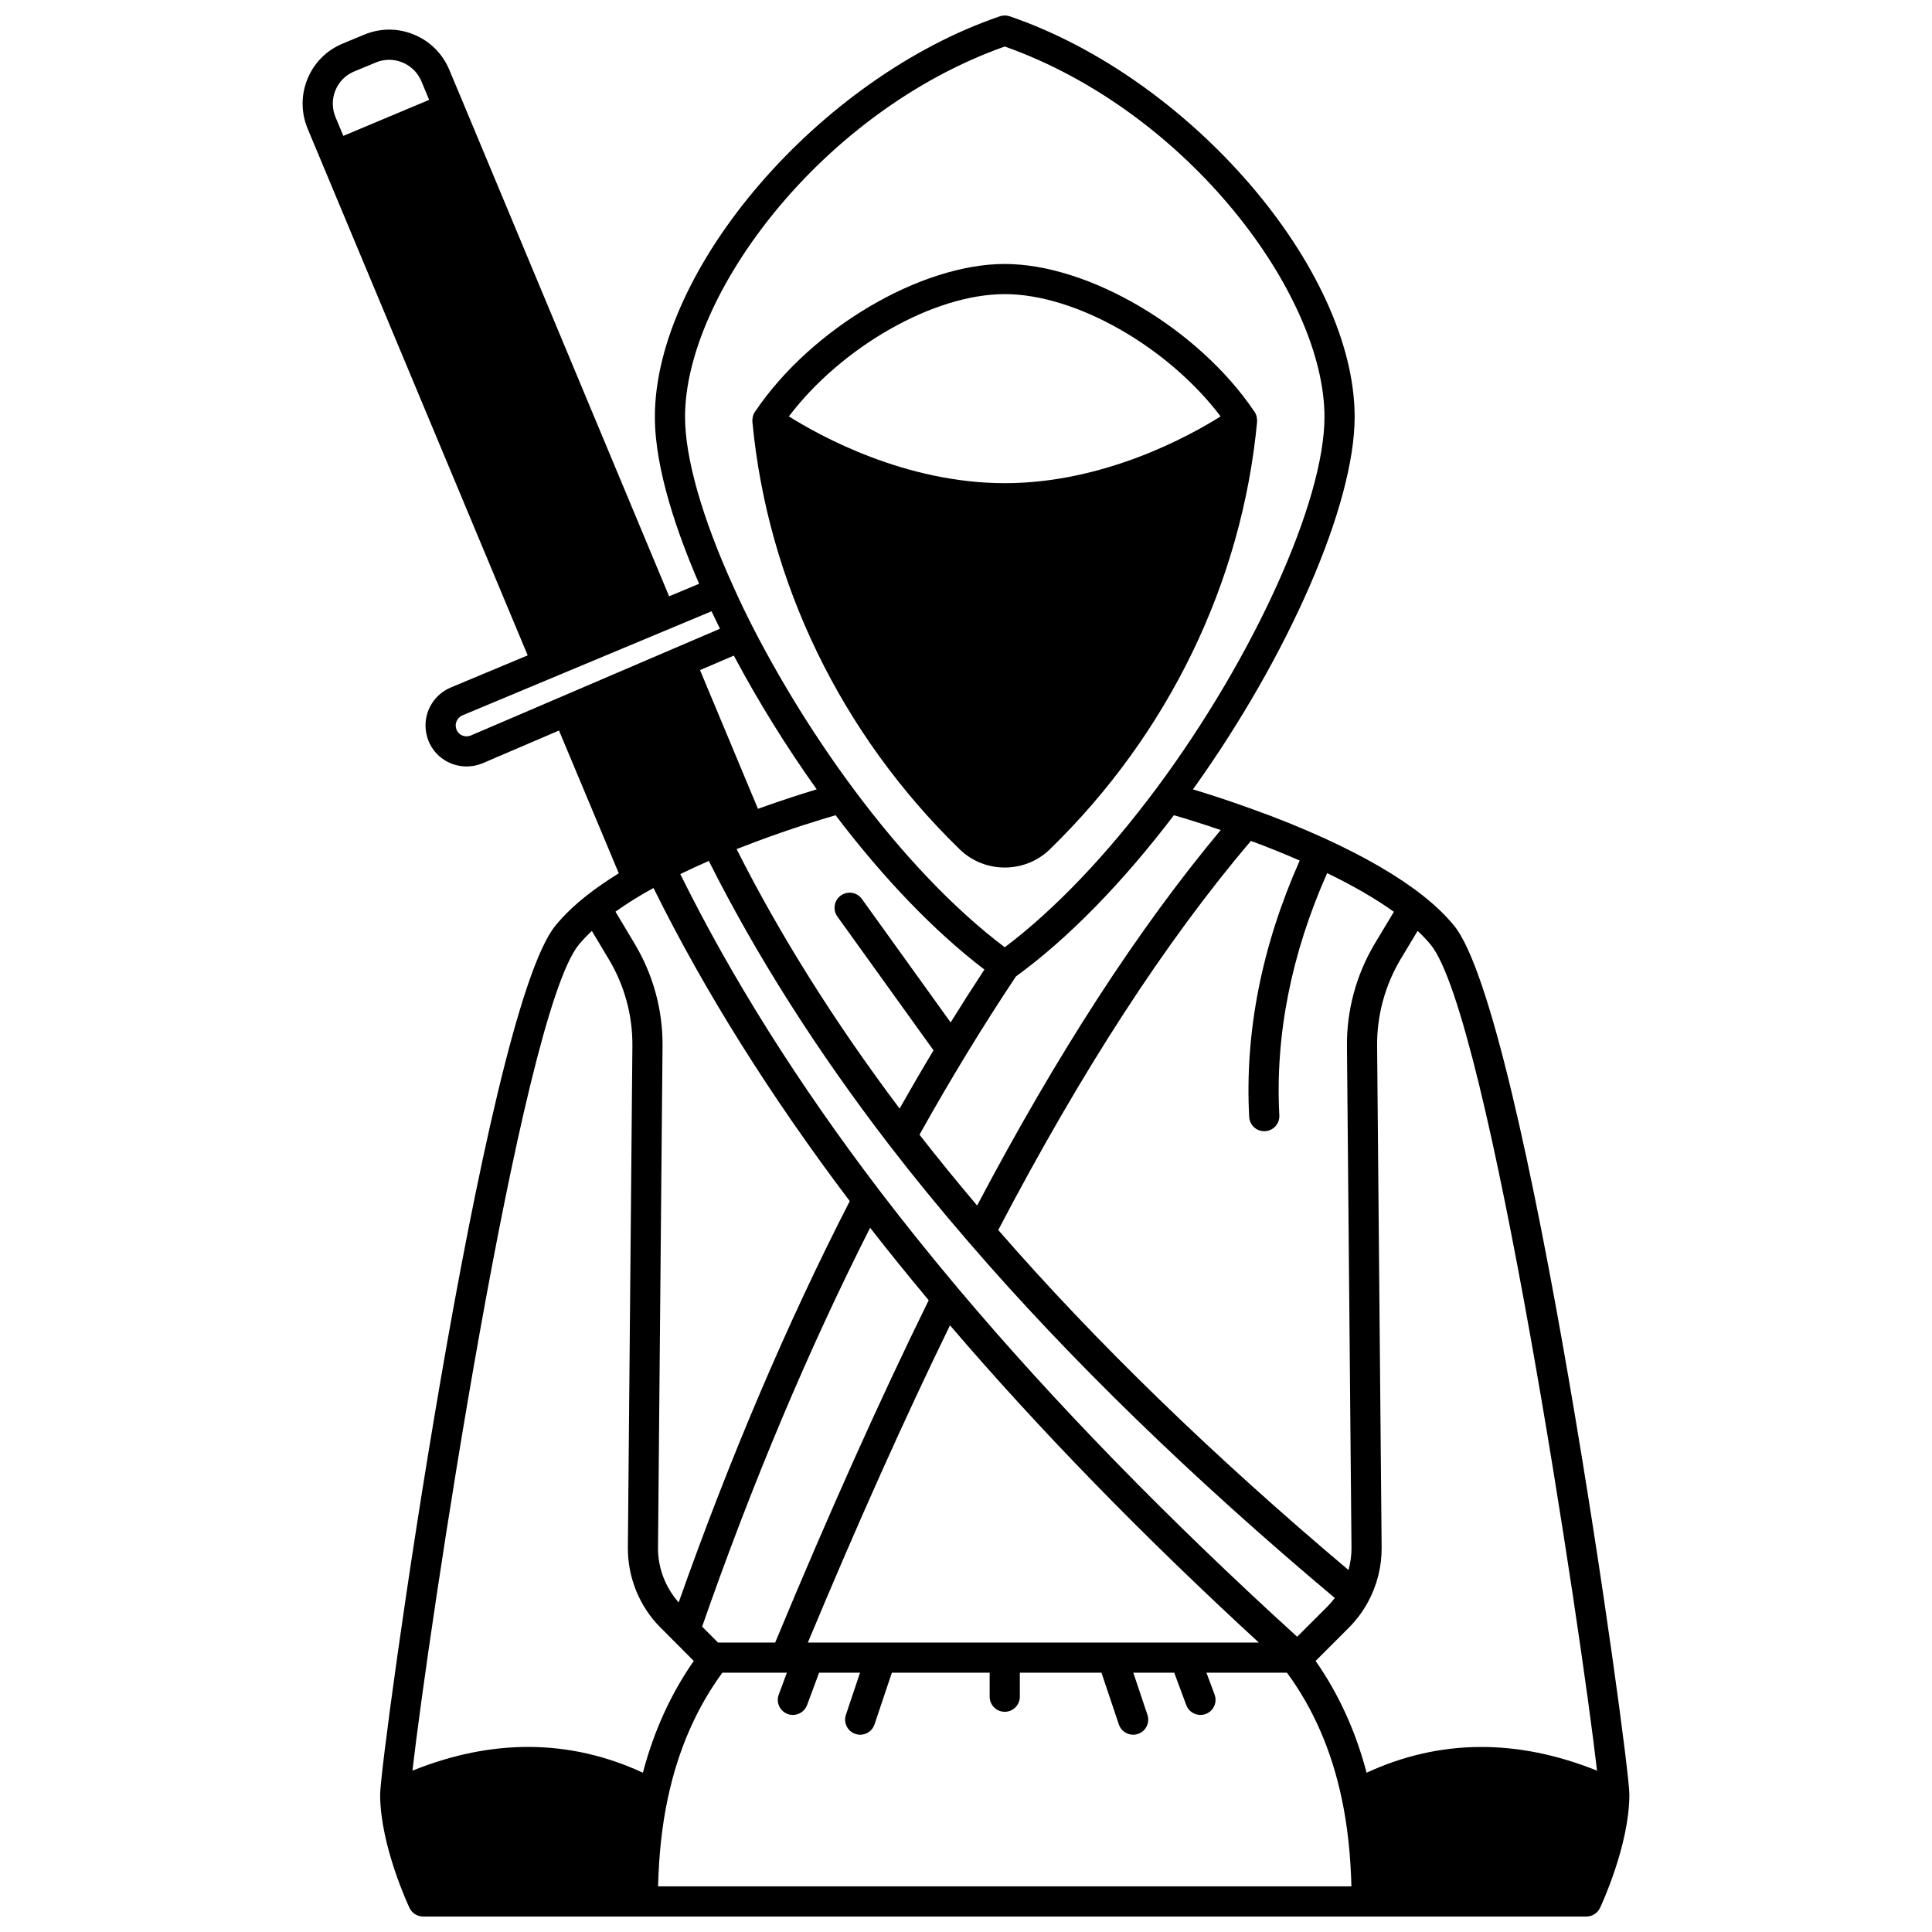 <?xml version="1.0" encoding="UTF-8"?>
<!-- Uploaded to: ICON Repo, www.svgrepo.com, Generator: ICON Repo Mixer Tools -->
<svg width="800px" height="800px" version="1.1" viewBox="144 144 512 512" xmlns="http://www.w3.org/2000/svg">
 <defs>
  <clipPath id="a">
   <path d="m224 148.09h352v503.81h-352z"/>
  </clipPath>
 </defs>
 <path d="m343.39 255.75c4.004 42.543 23.512 82.793 54.926 113.32 3.293 3.219 7.625 4.832 11.953 4.832s8.652-1.605 11.945-4.82c31.422-30.539 50.93-70.789 54.93-113.33 0.035-0.371-0.02-0.738-0.09-1.098-0.012-0.074 0-0.148-0.016-0.223-0.113-0.453-0.297-0.887-0.559-1.281-0.027-0.043-0.062-0.082-0.094-0.129-0.004-0.004-0.004-0.008-0.004-0.008 0-0.004-0.004-0.004-0.008-0.008-14.789-21.906-43.789-39.051-66.105-39.051-22.324 0-51.328 17.145-66.113 39.055 0 0-0.004 0-0.004 0.004v0.004c-0.031 0.043-0.062 0.09-0.098 0.133-0.266 0.391-0.449 0.828-0.559 1.285-0.016 0.07-0.004 0.148-0.016 0.219-0.074 0.352-0.125 0.719-0.09 1.094zm66.879-33.805c18.875 0 43.246 13.996 57.207 32.402-8.199 5.164-30.824 17.699-57.207 17.699s-49.004-12.535-57.211-17.699c13.965-18.406 38.336-32.402 57.211-32.402z"/>
 <g clip-path="url(#a)">
  <path d="m575.8 619.77c0-0.059 0.004-0.117 0.004-0.176 0-9.672-27.316-207.02-46.496-230.34-2.223-2.688-4.875-5.246-8.117-7.824-6.418-5.09-15.098-10.168-25.805-15.094-6.34-2.906-13.191-5.676-19.777-8-6.301-2.289-11.695-4.004-15.461-5.141 25.383-35.469 42.848-75.434 42.848-98.699 0-39.23-43.574-89.844-91.43-106.18-0.836-0.285-1.75-0.285-2.582 0-47.859 16.332-91.438 66.945-91.438 106.18 0 13.902 6.043 31.086 11.727 44.211l-7.949 3.324-54.668-130.97-3.602-8.598c-1.785-4.25-5.113-7.559-9.375-9.309-4.262-1.754-8.953-1.738-13.199 0.047l-5.676 2.356c-4.254 1.762-7.562 5.082-9.312 9.348-1.742 4.25-1.73 8.934 0.039 13.203l58.312 139.57-20.461 8.547c-4.023 1.73-6.617 5.664-6.617 10.027 0 1.426 0.273 2.824 0.816 4.156 1.711 4.176 5.762 6.711 10.07 6.711 1.398 0 2.824-0.27 4.203-0.832l20.285-8.691 15.844 37.836c-3.293 2.039-6.144 4.019-8.633 5.992-3.246 2.578-5.902 5.137-8.117 7.828-19.172 23.316-46.496 220.66-46.496 230.33 0 0.055 0.004 0.117 0.004 0.176v0.027c0.07 13.336 7.457 29.145 7.773 29.812 0.656 1.406 2.066 2.301 3.609 2.301h308.29c1.547 0 2.953-0.895 3.613-2.293 0.316-0.668 7.695-16.477 7.773-29.812v-0.027zm-254.79 0.656c2.684-12.613 7.547-23.758 14.418-33.141h17.105l-2.156 5.801c-0.77 2.074 0.285 4.375 2.356 5.141 0.461 0.172 0.926 0.25 1.395 0.25 1.625 0 3.152-0.996 3.75-2.602l3.191-8.59h10.848l-3.746 11.164c-0.703 2.09 0.426 4.363 2.519 5.066 0.418 0.141 0.852 0.207 1.273 0.207 1.672 0 3.231-1.055 3.789-2.727l4.602-13.711h25.914v6.359c0 2.211 1.789 4 4 4 2.211 0 4-1.789 4-4v-6.359h21.633l4.602 13.711c0.562 1.672 2.121 2.727 3.789 2.727 0.418 0 0.852-0.066 1.273-0.207 2.09-0.703 3.223-2.973 2.519-5.066l-3.746-11.164h10.848l3.191 8.59c0.598 1.605 2.125 2.602 3.75 2.602 0.465 0 0.934-0.078 1.395-0.25 2.07-0.77 3.121-3.07 2.356-5.141l-2.156-5.801h21.34c6.898 9.367 11.777 20.504 14.461 33.156 1.555 7.164 2.402 15.066 2.613 23.465h-183.74c0.211-8.41 1.059-16.309 2.613-23.48zm-8.793-226.28-5.109-8.539c2.301-1.645 4.894-3.316 7.891-5.062 0.715-0.414 1.465-0.809 2.188-1.211 13.434 27.176 30.898 55.055 52.008 82.977-16.586 32.324-31.812 68.062-45.34 106.35-3.481-3.934-5.508-9.09-5.477-14.438l1.199-132.98c0.09-9.52-2.457-18.883-7.359-27.09zm26.258-76.402c6.434 12.102 13.918 24.172 21.965 35.438-3.781 1.145-9.25 2.883-15.574 5.16l-15.352-36.762zm116.62 42.297c2.582 0.746 6.969 2.074 12.406 3.926-21.938 26.301-43.133 58.965-64.555 99.504-5.41-6.383-10.52-12.664-15.27-18.766 8.188-14.66 16.773-28.762 25.562-41.941 13.758-9.996 28.168-24.727 41.855-42.723zm33.344 12.012c-10.035 22.586-14.586 45.422-13.391 67.945 0.113 2.137 1.883 3.785 3.992 3.785 0.07 0 0.145 0 0.215-0.004 2.207-0.117 3.902-2.004 3.781-4.207-1.133-21.219 3.176-42.793 12.672-64.191 6.996 3.402 12.918 6.832 17.688 10.258l-5.121 8.52c-4.871 8.223-7.406 17.578-7.316 27.066l1.199 132.99c0.016 1.98-0.27 3.949-0.793 5.859-35.918-30.266-67.117-60.547-92.82-90.105 22.316-42.574 44.293-76.402 66.949-103.12 4.356 1.594 8.699 3.352 12.945 5.207zm-130.32 207.24h-0.012-0.016c13.234-31.707 25.613-59.332 37.668-84.07 23.492 27.461 50.965 55.68 81.84 84.07zm-23.836 0-4.211-4.223c13.262-38.039 28.23-73.535 44.523-105.7 4.809 6.184 9.941 12.531 15.52 19.207-13.004 26.473-26.34 56.207-40.684 90.719zm153.48-1.539c-34.328-31.227-64.574-62.273-89.867-92.316-0.008-0.008-0.012-0.016-0.02-0.023-0.008-0.012-0.016-0.02-0.027-0.031-7.68-9.152-14.48-17.625-20.789-25.906-21.523-28.242-39.238-56.418-52.773-83.836 2.473-1.203 4.988-2.363 7.555-3.488 12.527 24.953 28.59 50.281 47.871 75.352 0.004 0.008 0.012 0.012 0.016 0.02 0.004 0.008 0.008 0.012 0.012 0.02 6.363 8.262 13.406 16.879 20.941 25.602 26.668 30.953 59.336 62.676 97.051 94.336-0.602 0.797-1.242 1.551-1.922 2.234zm-91.832-162.8-23.52-32.719c-1.289-1.797-3.785-2.203-5.582-0.914-1.793 1.289-2.203 3.785-0.91 5.582l25.477 35.445c-3.043 5.059-6.039 10.211-8.992 15.434-17.23-22.922-31.73-46.008-43.191-68.758 1.645-0.652 3.266-1.277 4.84-1.863 9.383-3.519 17.457-5.977 21.387-7.117 12.828 16.91 26.355 30.93 39.441 40.898-3.008 4.566-5.996 9.246-8.949 14.012zm171.3 198.29c-21.266-8.543-41.762-8.375-61.07 0.547-2.898-11.039-7.445-20.961-13.512-29.621l8.812-8.812c1.973-1.977 3.668-4.246 5.035-6.742 2.43-4.438 3.695-9.445 3.652-14.473l-1.199-132.99c-0.07-8.027 2.074-15.949 6.191-22.895l4.543-7.555c1.277 1.203 2.441 2.406 3.453 3.633 15.465 18.816 40.047 183.37 44.094 218.91zm-156.96-456.92c48.582 17.223 84.73 65.773 84.73 98.168 0 22.348-18.746 63.766-44.578 98.504-0.004 0.004-0.008 0.008-0.012 0.012-0.012 0.02-0.027 0.035-0.039 0.055-13.121 17.602-26.934 32.051-40.098 41.973-13.23-9.965-27.043-24.41-40.094-41.965-9.793-13.184-18.91-27.801-26.371-42.273-2.082-4.043-3.957-7.941-5.586-11.617-8.176-18.031-12.68-33.902-12.68-44.691 0-32.395 36.145-80.941 84.727-98.164zm-177.38 11.613c0.934-2.277 2.703-4.055 4.977-5l5.695-2.363c2.273-0.957 4.789-0.965 7.078-0.027 2.289 0.941 4.082 2.719 5.039 5.004l2.051 4.914-22.742 9.543-2.078-4.977c-0.949-2.289-0.957-4.809-0.02-7.094zm35.875 170.98c-1.477 0.613-3.191-0.074-3.777-1.527-0.148-0.367-0.223-0.734-0.223-1.129 0-1.148 0.719-2.227 1.746-2.668l54.121-22.613c0.031-0.012 0.062-0.008 0.098-0.02 0.031-0.012 0.047-0.039 0.078-0.051l11.758-4.914c0.707 1.516 1.449 3.055 2.227 4.629l-12.023 5.152h-0.004-0.004zm28.633 55.426c1.012-1.227 2.176-2.43 3.449-3.633l4.512 7.539c4.152 6.941 6.301 14.859 6.231 22.902l-1.199 133c-0.047 7.953 3.121 15.691 8.688 21.207l8.777 8.809c-6.051 8.672-10.586 18.598-13.48 29.621-19.305-8.93-39.805-9.102-61.07-0.547 4.039-35.539 28.625-200.09 44.094-218.9z"/>
 </g>
</svg>